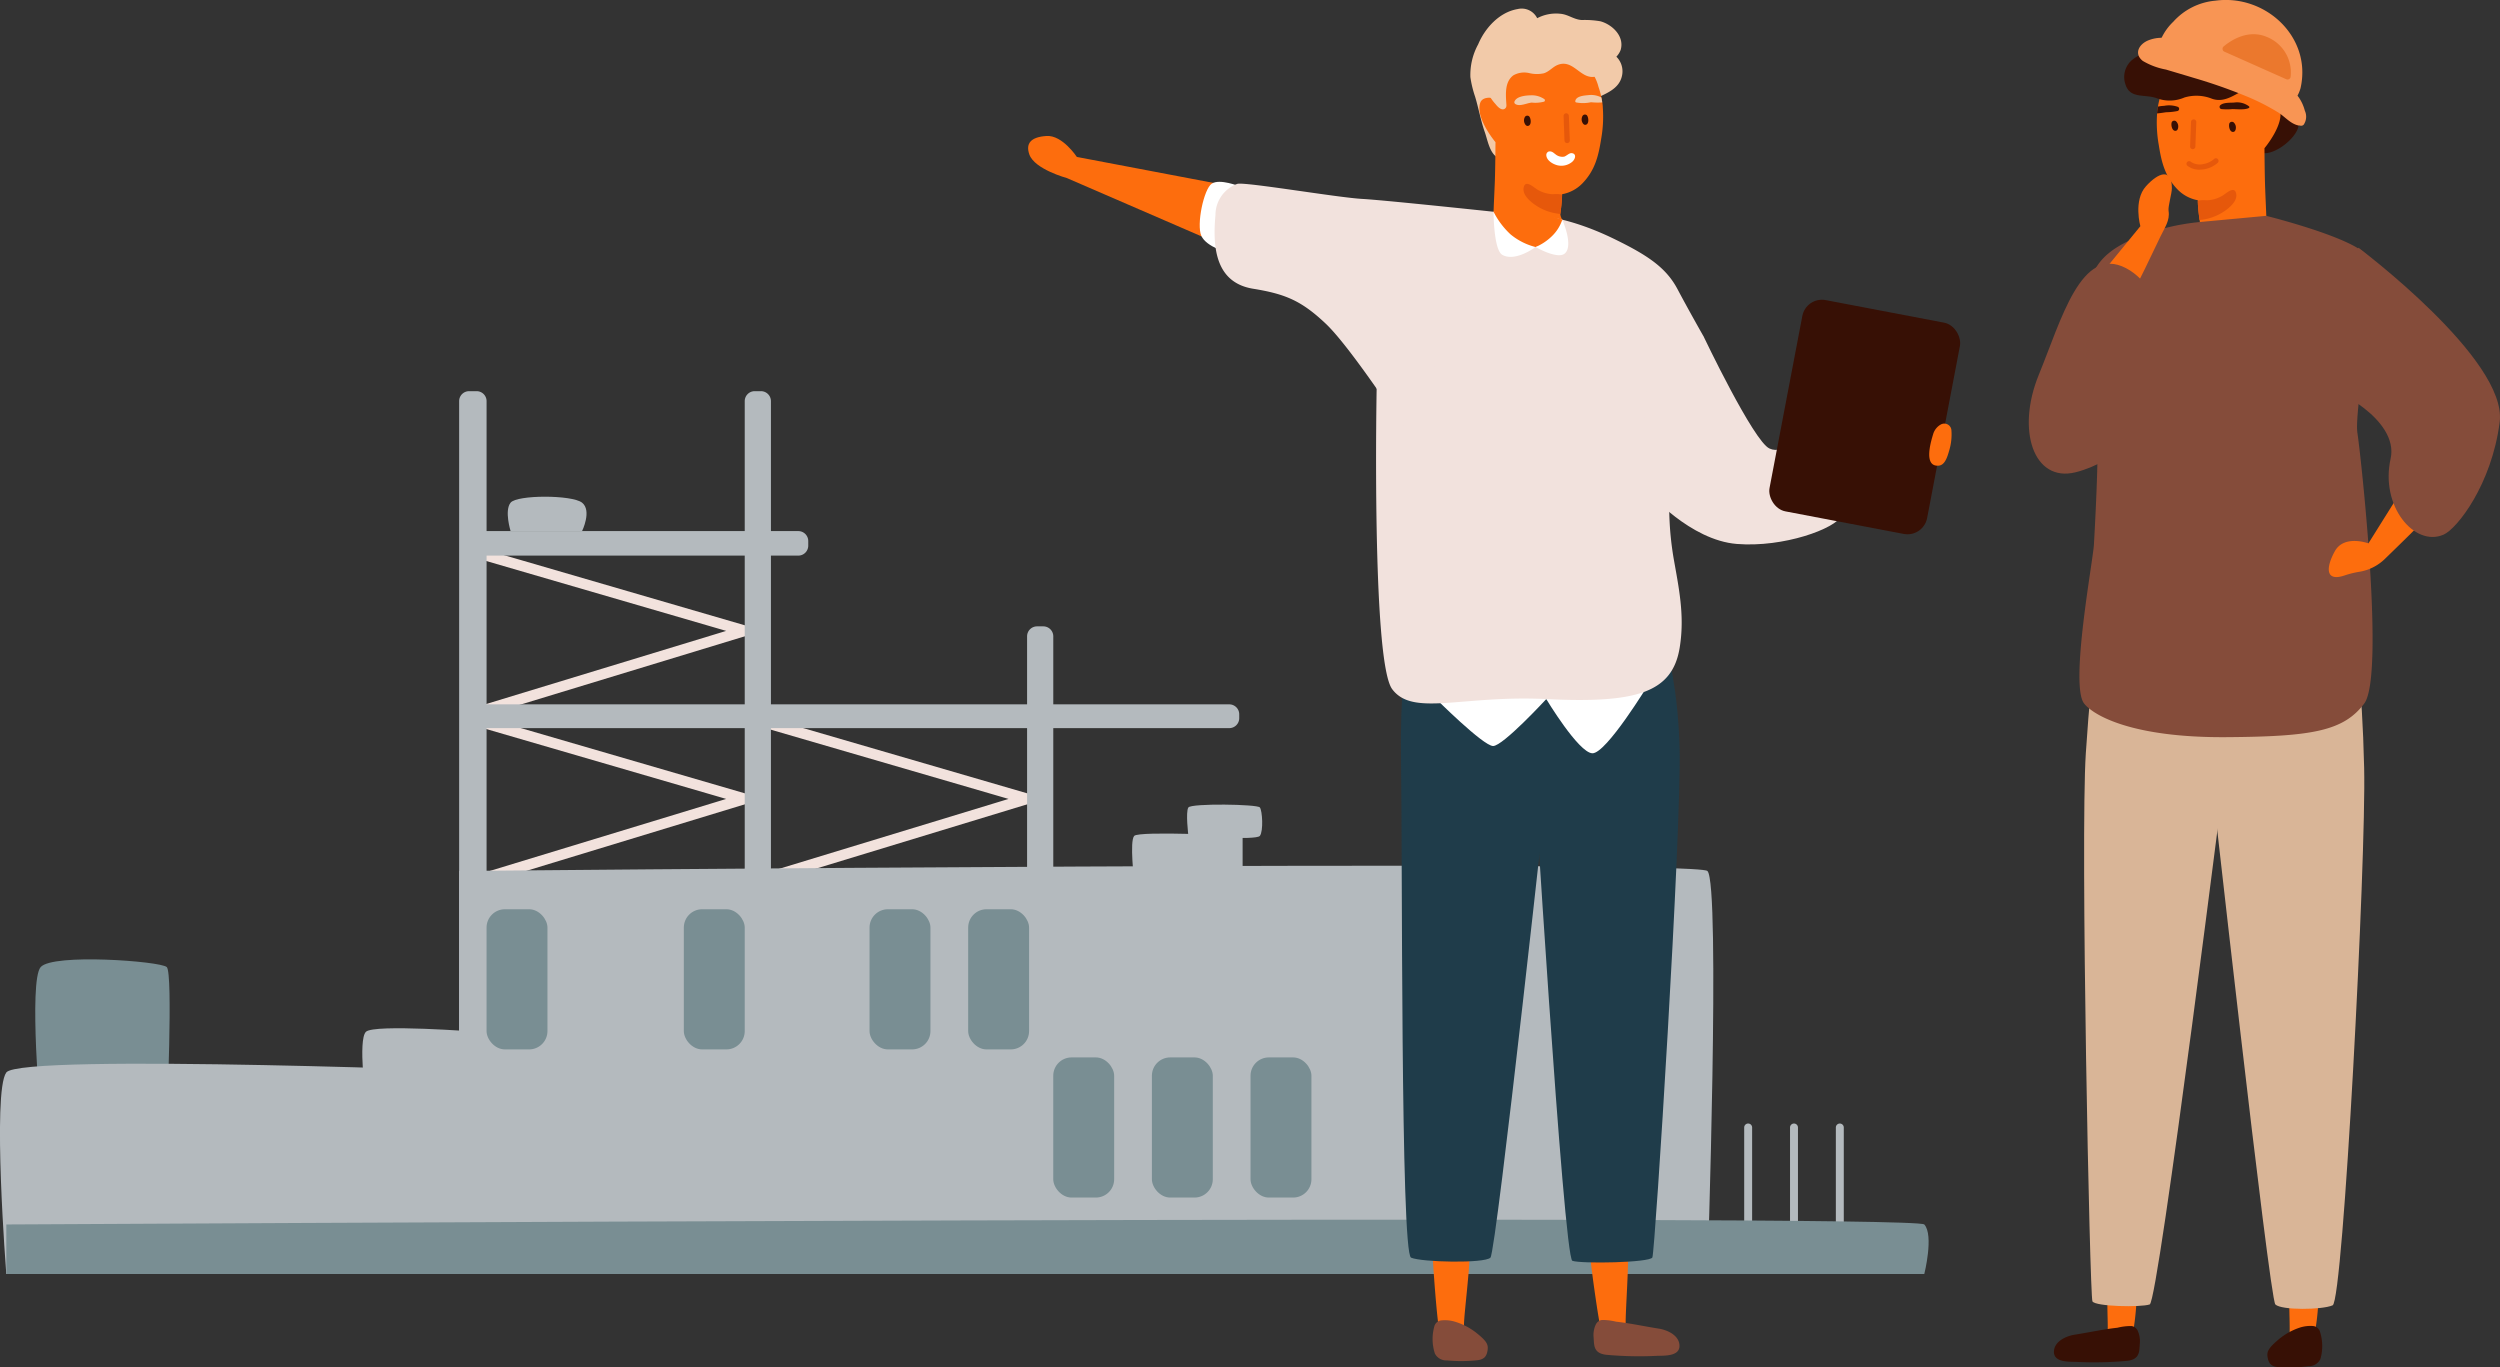<svg xmlns="http://www.w3.org/2000/svg" width="333.915" height="182.643" viewBox="0 0 333.915 182.643">
  <rect x="0" y="0" width="333.915" height="182.643" fill="#333333" stroke="none"/>
  <g id="グループ_2080" data-name="グループ 2080" transform="translate(-1209.861 -402.791)">
    <g id="グループ_2018" data-name="グループ 2018" transform="translate(1209.861 455.038)">
      <g id="グループ_1985" data-name="グループ 1985" transform="translate(4.709 75.892)">
        <path id="パス_1599" data-name="パス 1599" d="M1234.09,605.459h-16.837s-1.634-18.4,0-20.251,15.968-.788,16.837,0S1234.09,605.459,1234.09,605.459Z" transform="translate(-1216.527 -584.181)" fill="#798e93"/>
      </g>
      <g id="グループ_2010" data-name="グループ 2010" transform="translate(0 0)">
        <g id="グループ_1987" data-name="グループ 1987" transform="translate(232.965 97.818)">
          <g id="グループ_1986" data-name="グループ 1986">
            <path id="パス_1600" data-name="パス 1600" d="M1540.169,632.408a.53.53,0,0,1-.53-.53V615.748a.53.53,0,0,1,1.06,0v16.131A.53.53,0,0,1,1540.169,632.408Z" transform="translate(-1539.639 -615.218)" fill="#b4babe"/>
          </g>
        </g>
        <g id="グループ_1989" data-name="グループ 1989" transform="translate(239.087 97.818)">
          <g id="グループ_1988" data-name="グループ 1988">
            <path id="パス_1601" data-name="パス 1601" d="M1548.835,632.408a.53.53,0,0,1-.53-.53V615.748a.53.53,0,1,1,1.06,0v16.131A.53.53,0,0,1,1548.835,632.408Z" transform="translate(-1548.305 -615.218)" fill="#b4babe"/>
          </g>
        </g>
        <g id="グループ_1991" data-name="グループ 1991" transform="translate(245.209 97.818)">
          <g id="グループ_1990" data-name="グループ 1990">
            <path id="パス_1602" data-name="パス 1602" d="M1557.5,632.408a.53.53,0,0,1-.53-.53V615.748a.53.53,0,1,1,1.06,0v16.131A.53.53,0,0,1,1557.5,632.408Z" transform="translate(-1556.972 -615.218)" fill="#b4babe"/>
          </g>
        </g>
        <g id="グループ_1993" data-name="グループ 1993" transform="translate(64.281 21.258)">
          <g id="グループ_1992" data-name="グループ 1992">
            <path id="パス_1603" data-name="パス 1603" d="M1301.561,528.8a.707.707,0,0,1-.206-1.383l32.215-9.814-32.207-9.381a.706.706,0,0,1,.4-1.356l34.483,10.044a.707.707,0,0,1,.008,1.354l-34.483,10.5A.723.723,0,0,1,1301.561,528.8Z" transform="translate(-1300.855 -506.842)" fill="#f2e2dd"/>
          </g>
        </g>
        <g id="グループ_1995" data-name="グループ 1995" transform="translate(64.281 43.697)">
          <g id="グループ_1994" data-name="グループ 1994">
            <path id="パス_1604" data-name="パス 1604" d="M1301.561,560.568a.707.707,0,0,1-.206-1.383l32.215-9.813-32.207-9.382a.706.706,0,1,1,.4-1.356l34.483,10.044a.707.707,0,0,1,.008,1.354l-34.483,10.5A.7.7,0,0,1,1301.561,560.568Z" transform="translate(-1300.855 -538.606)" fill="#f2e2dd"/>
          </g>
        </g>
        <g id="グループ_1997" data-name="グループ 1997" transform="translate(101.993 43.697)">
          <g id="グループ_1996" data-name="グループ 1996">
            <path id="パス_1605" data-name="パス 1605" d="M1354.946,560.568a.707.707,0,0,1-.206-1.383l32.215-9.813-32.207-9.382a.706.706,0,0,1,.4-1.356l34.483,10.044a.706.706,0,0,1,.008,1.354l-34.483,10.5A.7.7,0,0,1,1354.946,560.568Z" transform="translate(-1354.239 -538.606)" fill="#f2e2dd"/>
          </g>
        </g>
        <g id="グループ_1998" data-name="グループ 1998" transform="translate(61.324 63.386)">
          <path id="パス_1606" data-name="パス 1606" d="M1463.4,621.011H1296.67V567.177s164.945-1.573,166.725,0S1463.4,621.011,1463.4,621.011Z" transform="translate(-1296.67 -566.478)" fill="#b4babe"/>
        </g>
        <g id="グループ_1999" data-name="グループ 1999" transform="translate(62.298 41.83)">
          <path id="長方形_1500" data-name="長方形 1500" d="M0,0H101.888a1.333,1.333,0,0,1,1.333,1.333v.511a1.333,1.333,0,0,1-1.333,1.333H0a0,0,0,0,1,0,0V0A0,0,0,0,1,0,0Z" fill="#b4babe"/>
        </g>
        <g id="グループ_2000" data-name="グループ 2000" transform="translate(61.325)">
          <path id="長方形_1501" data-name="長方形 1501" d="M0,0H86.058a1.333,1.333,0,0,1,1.333,1.333v1a1.333,1.333,0,0,1-1.333,1.333H0a0,0,0,0,1,0,0V0A0,0,0,0,1,0,0Z" transform="translate(0 87.391) rotate(-90)" fill="#b4babe"/>
        </g>
        <g id="グループ_2001" data-name="グループ 2001" transform="translate(99.47 0)">
          <path id="長方形_1502" data-name="長方形 1502" d="M0,0H86.058a1.333,1.333,0,0,1,1.333,1.333v.83A1.333,1.333,0,0,1,86.058,3.5H0a0,0,0,0,1,0,0V0A0,0,0,0,1,0,0Z" transform="translate(0 87.391) rotate(-90)" fill="#b4babe"/>
        </g>
        <g id="グループ_2002" data-name="グループ 2002" transform="translate(137.183 31.413)">
          <path id="長方形_1503" data-name="長方形 1503" d="M0,0H54.644a1.333,1.333,0,0,1,1.333,1.333v.83A1.333,1.333,0,0,1,54.644,3.5H0a0,0,0,0,1,0,0V0A0,0,0,0,1,0,0Z" transform="translate(0 55.978) rotate(-90)" fill="#b4babe"/>
        </g>
        <g id="グループ_2003" data-name="グループ 2003" transform="translate(62.298 18.688)">
          <path id="長方形_1504" data-name="長方形 1504" d="M0,0H44.324a1.333,1.333,0,0,1,1.333,1.333v.61a1.333,1.333,0,0,1-1.333,1.333H0a0,0,0,0,1,0,0V0A0,0,0,0,1,0,0Z" fill="#b4babe"/>
        </g>
        <g id="グループ_2004" data-name="グループ 2004" transform="translate(0 89.83)">
          <path id="パス_1607" data-name="パス 1607" d="M1210.7,632h67.355V605.083s-65.457-2.637-67.355,0S1210.7,632,1210.7,632Z" transform="translate(-1209.861 -603.911)" fill="#b4babe"/>
        </g>
        <g id="グループ_2005" data-name="グループ 2005" transform="translate(0.844 110.661)">
          <path id="パス_1608" data-name="パス 1608" d="M1467.231,640.657H1211.055v-6.62s254.874-1.435,256.176,0S1467.231,640.657,1467.231,640.657Z" transform="translate(-1211.055 -633.399)" fill="#798e93"/>
        </g>
        <g id="グループ_2006" data-name="グループ 2006" transform="translate(48.39 85.093)">
          <path id="パス_1609" data-name="パス 1609" d="M1278.851,597.674c1.1-1.055,14.835,0,14.835,0v9.254h-14.835S1277.747,598.729,1278.851,597.674Z" transform="translate(-1278.36 -597.205)" fill="#b4babe"/>
        </g>
        <g id="グループ_2007" data-name="グループ 2007" transform="translate(151.208 59.086)">
          <path id="パス_1610" data-name="パス 1610" d="M1438.67,566.715h-14.482s-.633-5.3,0-6.008,14.482,0,14.482,0Z" transform="translate(-1423.907 -560.391)" fill="#b4babe"/>
        </g>
        <g id="グループ_2008" data-name="グループ 2008" transform="translate(158.554 55.229)">
          <path id="パス_1611" data-name="パス 1611" d="M1444.026,559.1c-.493.644-9.545,0-9.545,0s-.4-3.234,0-3.8,9.213-.437,9.545,0S1444.518,558.46,1444.026,559.1Z" transform="translate(-1434.305 -554.93)" fill="#b4babe"/>
        </g>
        <g id="グループ_2009" data-name="グループ 2009" transform="translate(67.818 14.096)">
          <path id="パス_1612" data-name="パス 1612" d="M1315.787,501.3h-9.544s-.856-2.74,0-3.8,8.2-1.062,9.544,0S1315.787,501.3,1315.787,501.3Z" transform="translate(-1305.862 -496.704)" fill="#b4babe"/>
        </g>
      </g>
      <g id="グループ_2011" data-name="グループ 2011" transform="translate(64.987 69.198)">
        <rect id="長方形_1505" data-name="長方形 1505" width="8.135" height="18.72" rx="2.448" fill="#798e93"/>
      </g>
      <g id="グループ_2012" data-name="グループ 2012" transform="translate(91.336 69.198)">
        <rect id="長方形_1506" data-name="長方形 1506" width="8.135" height="18.72" rx="2.448" fill="#798e93"/>
      </g>
      <g id="グループ_2013" data-name="グループ 2013" transform="translate(116.141 69.198)">
        <rect id="長方形_1507" data-name="長方形 1507" width="8.135" height="18.72" rx="2.448" fill="#798e93"/>
      </g>
      <g id="グループ_2014" data-name="グループ 2014" transform="translate(129.316 69.198)">
        <rect id="長方形_1508" data-name="長方形 1508" width="8.135" height="18.72" rx="2.448" fill="#798e93"/>
      </g>
      <g id="グループ_2015" data-name="グループ 2015" transform="translate(140.679 88.987)">
        <rect id="長方形_1509" data-name="長方形 1509" width="8.135" height="18.72" rx="2.448" fill="#798e93"/>
      </g>
      <g id="グループ_2016" data-name="グループ 2016" transform="translate(153.854 88.987)">
        <rect id="長方形_1510" data-name="長方形 1510" width="8.135" height="18.72" rx="2.448" fill="#798e93"/>
      </g>
      <g id="グループ_2017" data-name="グループ 2017" transform="translate(167.028 88.987)">
        <rect id="長方形_1511" data-name="長方形 1511" width="8.135" height="18.72" rx="2.448" fill="#798e93"/>
      </g>
    </g>
    <g id="グループ_2079" data-name="グループ 2079" transform="translate(1347.186 402.791)">
      <g id="グループ_2049" data-name="グループ 2049" transform="translate(0 1.174)">
        <g id="グループ_2019" data-name="グループ 2019" transform="translate(0 16.985)">
          <path id="パス_1613" data-name="パス 1613" d="M1410.762,431.3s-1.926-2.935-4.046-2.8-2.817,1.007-2.3,2.472c.706,1.987,5.011,3.148,5.011,3.148s18.185,7.882,18.316,7.932c3.794,1.426,2.447-7.059,2.447-7.059Z" transform="translate(-1404.255 -428.497)" fill="#fd6d0d"/>
        </g>
        <g id="グループ_2020" data-name="グループ 2020" transform="translate(22.916 23.112)">
          <path id="パス_1614" data-name="パス 1614" d="M1442.013,437.773s-2.649-1.071-3.709-.359-2.069,5.478-1.388,6.98,3.6,2.253,3.6,2.253Z" transform="translate(-1436.694 -437.17)" fill="#fff"/>
        </g>
        <g id="グループ_2021" data-name="グループ 2021" transform="translate(59.033)">
          <path id="パス_1615" data-name="パス 1615" d="M1488.9,409.19c.9-2.155,2.826-4.288,5.263-4.7a2.307,2.307,0,0,1,2.614,1.222,5.381,5.381,0,0,1,3.108-.593c1.045.092,1.766.763,2.84.834a12.307,12.307,0,0,1,2.5.17c1.6.438,3.242,2.02,2.7,3.829a2.625,2.625,0,0,1-.572.9,2.737,2.737,0,0,1,.77,2.465c-.36,1.943-2.324,2.494-3.857,3.285-2.409,1.25-3.808,3.942-6.167,5.333a17.065,17.065,0,0,1-6.464,1.851c.014.092.028.184.035.268h-.007c-.014.148-.156.3-.311.184-.954-.657-1.208-2.275-1.568-3.3-.544-1.54-.827-3.186-1.3-4.754a14.225,14.225,0,0,1-.628-2.6A8.506,8.506,0,0,1,1488.9,409.19Z" transform="translate(-1487.82 -404.453)" fill="#f2caa9"/>
        </g>
        <g id="グループ_2024" data-name="グループ 2024" transform="translate(75.057 165.376)">
          <g id="グループ_2022" data-name="グループ 2022">
            <path id="パス_1616" data-name="パス 1616" d="M1512.053,650.1c-.006-.02-.011-.04-.016-.059-.439-1.786-1.375-8.571-1.533-10.4-.077-.9,4.951-1.848,5.063-.136.094,1.44-.316,7.594-.312,9.034,0,1.168.07,2.588-1.488,2.766A1.6,1.6,0,0,1,1512.053,650.1Z" transform="translate(-1510.504 -638.555)" fill="#fd6d0d"/>
          </g>
          <g id="グループ_2023" data-name="グループ 2023" transform="translate(0.456 9.733)">
            <path id="パス_1617" data-name="パス 1617" d="M1512.274,652.353a7.509,7.509,0,0,1,1.871.224c1.945.218,3.8.63,5.73.932,1.086.169,2.741.872,2.758,2.286.018,1.45-2.062,1.311-3.035,1.349a48.46,48.46,0,0,1-6.678-.135c-1.815-.179-1.678-1.295-1.758-2.331a3.324,3.324,0,0,1,.271-1.673A1.08,1.08,0,0,1,1512.274,652.353Z" transform="translate(-1511.149 -652.332)" fill="#854c3a"/>
          </g>
        </g>
        <g id="グループ_2027" data-name="グループ 2027" transform="translate(54.02 165.55)">
          <g id="グループ_2025" data-name="グループ 2025">
            <path id="パス_1618" data-name="パス 1618" d="M1481.656,650.048c0-.021-.009-.04-.013-.06-.351-1.806-.85-8.659-.92-10.49-.033-.9,4.9-1.144,4.923.572.024,1.443-.65,7.141-.716,8.579-.054,1.167-.057,2.588-1.622,2.691A1.6,1.6,0,0,1,1481.656,650.048Z" transform="translate(-1480.724 -638.8)" fill="#fd6d0d"/>
          </g>
          <g id="グループ_2026" data-name="グループ 2026" transform="translate(0 9.601)">
            <path id="パス_1619" data-name="パス 1619" d="M1481.808,652.436a4.588,4.588,0,0,1,1.877.155,8.7,8.7,0,0,1,3.046,1.629c1.229,1,1.433,1.44,1.345,2.138-.128,1.015-.6,1.334-1.572,1.408a20.657,20.657,0,0,1-3.855.006,1.712,1.712,0,0,1-1.614-.908,6.249,6.249,0,0,1-.045-3.745A1.082,1.082,0,0,1,1481.808,652.436Z" transform="translate(-1480.724 -652.391)" fill="#854c3a"/>
          </g>
        </g>
        <g id="グループ_2028" data-name="グループ 2028" transform="translate(66.231 73.214)">
          <path id="パス_1620" data-name="パス 1620" d="M1513.977,511.742s4.457,7.418,4.81,21.9c.274,11.232-3.28,67.307-3.633,68.014s-9.507.863-10.685.451-5.363-69.034-5.363-69.034l-1.1-19.25s1.31-4.945,3.488-5.651S1513.977,511.742,1513.977,511.742Z" transform="translate(-1498.009 -508.092)" fill="#1f3c4a"/>
        </g>
        <g id="グループ_2029" data-name="グループ 2029" transform="translate(49.785 77.825)">
          <path id="パス_1621" data-name="パス 1621" d="M1477.59,514.62s-3.128,5.4-2.843,22.351c.2,12.162-.071,66.012,1.342,66.63s9.8.795,10.6,0,7.977-66.846,7.977-66.846l-.471-22.135Z" transform="translate(-1474.729 -514.62)" fill="#1f3c4a"/>
        </g>
        <g id="グループ_2030" data-name="グループ 2030" transform="translate(60.268 5.63)">
          <path id="パス_1622" data-name="パス 1622" d="M1491.266,434.658c-1.4,2.169,2.691,4.373,4.295,4.6a7,7,0,0,0,3.857-.968c.728-.389,2.55-1.992,1.5-2.988a1.743,1.743,0,0,1-.537-1.109c.106-.728.191-1.469.226-2.218,0-.007.007-.014,0-.028,0-.057.007-.113.007-.17s.007-.113.007-.162c0-.021.007-.035.007-.057a5.042,5.042,0,0,0,2.677-1.42c1.688-1.731,2.162-3.624,2.529-5.955a16.8,16.8,0,0,0,.219-4.232,4.054,4.054,0,0,0-.07-.65c-.007-.085-.021-.162-.035-.247-.021-.141-.05-.275-.078-.417a10.4,10.4,0,0,0-.389-1.406,5.949,5.949,0,0,0-3.433-4.027,9.193,9.193,0,0,0-7.071-.134,6.758,6.758,0,0,0-3.122,3.5c-.261.7-.509,1.406-.742,2.112,0,0-1.152-.155-1.434.678-.678,2.027,2.042,5.249,2.042,5.249s-.021,3.341-.085,5.2c-.057,1.5-.141,3-.184,4.5-.007.078-.014.134-.014.2A.275.275,0,0,0,1491.266,434.658Z" transform="translate(-1489.568 -412.423)" fill="#fd6d0d"/>
        </g>
        <g id="グループ_2031" data-name="グループ 2031" transform="translate(73.932 14.123)">
          <path id="パス_1623" data-name="パス 1623" d="M1509.014,425.525a.938.938,0,0,1,.04-.934.387.387,0,0,1,.539-.059c.24.248.335,1.08-.061,1.255C1509.3,425.89,1509.119,425.748,1509.014,425.525Z" transform="translate(-1508.912 -424.445)" fill="#371005"/>
        </g>
        <g id="グループ_2032" data-name="グループ 2032" transform="translate(66.232 14.271)">
          <path id="パス_1624" data-name="パス 1624" d="M1498.122,425.741a.937.937,0,0,1,.023-.935.388.388,0,0,1,.538-.069c.244.243.356,1.074-.037,1.256C1498.414,426.1,1498.232,425.962,1498.122,425.741Z" transform="translate(-1498.01 -424.654)" fill="#371005"/>
        </g>
        <g id="グループ_2033" data-name="グループ 2033" transform="translate(66.163 23.387)">
          <path id="パス_1625" data-name="パス 1625" d="M1500.253,440.836a7.037,7.037,0,0,0,2.574.738c.107-.734.192-1.469.229-2.221a.167.167,0,0,0-.04-.012c.013,0,.025-.013.04-.017,0-.058.009-.112.009-.17a1.186,1.186,0,0,1,0-.161,3.816,3.816,0,0,0-1.172-.056,4.275,4.275,0,0,1-2.259-.7c-.511-.353-1.551-1.279-1.713-.095C1497.765,439.282,1499.394,440.4,1500.253,440.836Z" transform="translate(-1497.913 -437.559)" fill="#e6580b"/>
        </g>
        <g id="グループ_2034" data-name="グループ 2034" transform="translate(54.336 90.147)">
          <path id="パス_1626" data-name="パス 1626" d="M1509.739,532.063s-5.7,9.381-7.551,9.292-6.148-7.241-6.148-7.241-5.773,6.27-7.1,6.27-7.771-6.446-7.771-6.446Z" transform="translate(-1481.172 -532.063)" fill="#fff"/>
        </g>
        <g id="グループ_2036" data-name="グループ 2036" transform="translate(71.516 13.957)">
          <g id="グループ_2035" data-name="グループ 2035">
            <path id="パス_1627" data-name="パス 1627" d="M1505.967,428.193a.355.355,0,0,1-.353-.341l-.122-3.277a.355.355,0,0,1,.341-.366.36.36,0,0,1,.366.34l.122,3.277a.353.353,0,0,1-.34.366Z" transform="translate(-1505.492 -424.209)" fill="#e6580b"/>
          </g>
        </g>
        <g id="グループ_2037" data-name="グループ 2037" transform="translate(69.209 19.046)">
          <path id="パス_1628" data-name="パス 1628" d="M1505.615,431.647c-.333-.035-.708.391-1.013.471a1.433,1.433,0,0,1-1.147-.316c-.2-.129-.465-.466-.906-.372a.494.494,0,0,0-.323.445c-.006.727.85,1.232,1.469,1.39a2.242,2.242,0,0,0,1.974-.446C1506.114,432.454,1506.306,431.718,1505.615,431.647Z" transform="translate(-1502.226 -431.413)" fill="#fff"/>
        </g>
        <g id="グループ_2038" data-name="グループ 2038" transform="translate(46.162 27.397)">
          <path id="パス_1629" data-name="パス 1629" d="M1485.712,443.436c5.327-.727,10.7.562,15.98,3.132,4.474,2.178,6.947,3.826,8.477,6.711s3.474,6.3,3.474,6.3q-1.5,5.625-3.009,11.247a42.059,42.059,0,0,0-1.012,18.227c.721,4.135,1.543,7.817.839,12.127-.982,6.021-5.8,7.444-17.819,6.858-11.308-.551-17.812,2.384-20.578-1.325s-2.076-40.143-2.076-40.143-.855-9.978-.026-12.642c1.069-3.437,4.422-5.82,7.383-7.55A22.5,22.5,0,0,1,1485.712,443.436Z" transform="translate(-1469.601 -443.235)" fill="#f2e2dd"/>
        </g>
        <g id="グループ_2039" data-name="グループ 2039" transform="translate(73.077 11.515)">
          <path id="パス_1630" data-name="パス 1630" d="M1507.7,421.6a.159.159,0,0,0,.113.148,4.951,4.951,0,0,0,1.985-.028,8.814,8.814,0,0,0,1.5.028c-.007-.085-.021-.162-.035-.247-.021-.141-.049-.276-.078-.417a2.945,2.945,0,0,0-1.745-.311C1508.938,420.821,1507.765,420.885,1507.7,421.6Z" transform="translate(-1507.701 -420.754)" fill="#f2caa9"/>
        </g>
        <g id="グループ_2040" data-name="グループ 2040" transform="translate(64.941 11.56)">
          <path id="パス_1631" data-name="パス 1631" d="M1496.213,421.615c.292-.683,1.531-.79,2.172-.8a2.933,2.933,0,0,1,1.82.521.205.205,0,0,1-.041.321,4.519,4.519,0,0,1-1.658.129c-.643.055-1.623.577-2.2.185A.272.272,0,0,1,1496.213,421.615Z" transform="translate(-1496.183 -420.817)" fill="#f2caa9"/>
        </g>
        <g id="グループ_2041" data-name="グループ 2041" transform="translate(61.34 4.364)">
          <path id="パス_1632" data-name="パス 1632" d="M1492.185,413.674a6.851,6.851,0,0,1,4.839-2.981,13.791,13.791,0,0,1,3.363.24,11.365,11.365,0,0,1,2.96.48c.876.29,2.451.932,2.9,1.929a.236.236,0,0,1,.2.127,1.194,1.194,0,0,1-.876,1.844c-2.021.5-2.96-2.388-5.086-1.554-.671.261-1.137.9-1.865,1.123a4.333,4.333,0,0,1-1.95-.028,2.924,2.924,0,0,0-2.114.3c-1.154.855-1.021,2.467-.945,3.731.014.233.064.495-.134.678-.466.431-1.06-.254-1.328-.593a5.621,5.621,0,0,1-.516-.651,3.051,3.051,0,0,1-.508-1.024,3.343,3.343,0,0,1,.036-1.291A6.874,6.874,0,0,1,1492.185,413.674Z" transform="translate(-1491.086 -410.63)" fill="#f2caa9"/>
        </g>
        <g id="グループ_2042" data-name="グループ 2042" transform="translate(24.905 23.357)">
          <path id="パス_1633" data-name="パス 1633" d="M1479.524,441.562s-16.941-1.82-20.3-2.008-15.725-2.315-16.689-2.008a4.423,4.423,0,0,0-2.911,4.157c-.4,4.327,0,9.03,5.031,9.848,4.3.7,6.446,1.589,9.713,4.68s10.23,13.737,10.23,13.737Z" transform="translate(-1439.509 -437.516)" fill="#f2e2dd"/>
        </g>
        <g id="グループ_2043" data-name="グループ 2043" transform="translate(62.162 26.354)">
          <path id="パス_1634" data-name="パス 1634" d="M1501.432,443.574s.553,2.195-2.32,3.306c-5.328,2.061-6.862-4.367-6.862-4.367s3.183-.755,3.359-.755S1501.432,443.574,1501.432,443.574Z" transform="translate(-1492.25 -441.759)" fill="#fd6d0d"/>
        </g>
        <g id="グループ_2044" data-name="グループ 2044" transform="translate(82.182 43.74)">
          <path id="パス_1635" data-name="パス 1635" d="M1528.612,466.37s6.694,14.05,8.813,14.992,3.414-2,5.886-1.766,4.592,8.948,3.768,10.714-7.771,4.3-14.011,3.8-11.758-6.861-11.758-6.861-.722-10.243-.722-12.363S1528.612,466.37,1528.612,466.37Z" transform="translate(-1520.589 -466.37)" fill="#f2e2dd"/>
        </g>
        <g id="グループ_2045" data-name="グループ 2045" transform="translate(98.525 38.408)">
          <rect id="長方形_1512" data-name="長方形 1512" width="21.428" height="28.728" rx="2.667" transform="translate(21.05 32.232) rotate(-169.21)" fill="#371005"/>
        </g>
        <g id="グループ_2046" data-name="グループ 2046" transform="translate(120.348 55.402)">
          <path id="パス_1636" data-name="パス 1636" d="M1577.2,486.78c-.214.705-.542,1.642-1.3,1.716-2.119.2-1.036-3.282-.732-4.28A2.171,2.171,0,0,1,1576.17,483a.953.953,0,0,1,1.416.781,7.436,7.436,0,0,1-.291,2.676C1577.265,486.553,1577.233,486.664,1577.2,486.78Z" transform="translate(-1574.615 -482.878)" fill="#fd6d0d"/>
        </g>
        <g id="グループ_2047" data-name="グループ 2047" transform="translate(67.777 28.17)">
          <path id="パス_1637" data-name="パス 1637" d="M1503.765,444.329a5.443,5.443,0,0,1-1.385,2.2,7.1,7.1,0,0,1-2.182,1.452s2.915,1.683,3.888.872C1505.323,447.822,1503.765,444.329,1503.765,444.329Z" transform="translate(-1500.198 -444.329)" fill="#fff"/>
        </g>
        <g id="グループ_2048" data-name="グループ 2048" transform="translate(62.162 27.109)">
          <path id="パス_1638" data-name="パス 1638" d="M1497.865,447.539a8.465,8.465,0,0,1-3.353-1.7,10.585,10.585,0,0,1-2.262-3.014s0,5.084,1.168,5.755C1495.153,449.577,1497.865,447.539,1497.865,447.539Z" transform="translate(-1492.25 -442.827)" fill="#fff"/>
        </g>
      </g>
      <g id="グループ_2078" data-name="グループ 2078" transform="translate(133.658)">
        <g id="グループ_2052" data-name="グループ 2052" transform="translate(3.353 169.83)">
          <g id="グループ_2050" data-name="グループ 2050" transform="translate(7.141)">
            <path id="パス_1639" data-name="パス 1639" d="M1611.56,652.271c.006-.019.011-.039.016-.059a35.8,35.8,0,0,0,.64-5.472c.077-.9.695-2.489-.135-3.18a1.708,1.708,0,0,0-.962-.352c-2-.162-2.656,1.474-2.769,3.185-.094,1.44.011,2.881.007,4.321,0,1.168-.07,2.588,1.489,2.766A1.6,1.6,0,0,0,1611.56,652.271Z" transform="translate(-1608.311 -643.197)" fill="#fd6d0d"/>
          </g>
          <g id="グループ_2051" data-name="グループ 2051" transform="translate(0 7.266)">
            <path id="パス_1640" data-name="パス 1640" d="M1608.561,653.5a7.508,7.508,0,0,0-1.871.224c-1.945.218-3.8.63-5.73.932-1.086.17-2.741.872-2.758,2.286-.018,1.45,2.062,1.311,3.035,1.349a48.444,48.444,0,0,0,6.679-.135c1.815-.179,1.678-1.295,1.758-2.331a3.327,3.327,0,0,0-.271-1.674A1.08,1.08,0,0,0,1608.561,653.5Z" transform="translate(-1598.203 -653.482)" fill="#371005"/>
          </g>
        </g>
        <g id="グループ_2055" data-name="グループ 2055" transform="translate(31.861 169.83)">
          <g id="グループ_2053" data-name="グループ 2053" transform="translate(2.931)">
            <path id="パス_1641" data-name="パス 1641" d="M1645.956,652.271c.006-.019.01-.039.015-.059a35.768,35.768,0,0,0,.641-5.472c.077-.9.695-2.489-.135-3.18a1.71,1.71,0,0,0-.962-.352c-2-.162-2.657,1.474-2.768,3.185-.094,1.44.01,2.881.007,4.321,0,1.168-.07,2.588,1.489,2.766A1.6,1.6,0,0,0,1645.956,652.271Z" transform="translate(-1642.707 -643.197)" fill="#fd6d0d"/>
          </g>
          <g id="グループ_2054" data-name="グループ 2054" transform="translate(0 7.257)">
            <path id="パス_1642" data-name="パス 1642" d="M1644.707,653.5a4.586,4.586,0,0,0-1.871.224,8.708,8.708,0,0,0-2.984,1.739c-1.192,1.045-1.38,1.491-1.265,2.186.165,1.009.649,1.311,1.622,1.349a20.719,20.719,0,0,0,3.853-.135,1.713,1.713,0,0,0,1.58-.967,6.253,6.253,0,0,0-.093-3.744A1.08,1.08,0,0,0,1644.707,653.5Z" transform="translate(-1638.558 -653.471)" fill="#371005"/>
          </g>
        </g>
        <g id="グループ_2056" data-name="グループ 2056" transform="translate(7.384 75.2)">
          <path id="パス_1643" data-name="パス 1643" d="M1608.208,512.892s-2.3-5.043-4.07,21.764c-.742,11.211.53,72.5.883,73.2s6.476.824,7.653.413,10.4-74.049,10.4-74.049l1.1-19.25s-1.31-4.945-3.488-5.651S1608.208,512.892,1608.208,512.892Z" transform="translate(-1603.91 -509.242)" fill="#d9b597"/>
        </g>
        <g id="グループ_2057" data-name="グループ 2057" transform="translate(24.163 79.811)">
          <path id="パス_1644" data-name="パス 1644" d="M1644.733,515.77s3.015-.408,3.553,22.774c.282,12.161-2.8,71.143-4.209,71.761s-6.859.677-7.653-.117-8.763-72.283-8.763-72.283l.471-22.135Z" transform="translate(-1627.661 -515.769)" fill="#d9b597"/>
        </g>
        <g id="グループ_2058" data-name="グループ 2058" transform="translate(29.244 13.659)">
          <path id="パス_1645" data-name="パス 1645" d="M1634.943,426.521a.275.275,0,0,1,.452-.119c.381.312.646.792,1.039,1.1a.265.265,0,0,1,.337-.023c.293.185.756-.115,1.125-.432a1.7,1.7,0,0,1,.632-1.583,1.1,1.1,0,0,1-.17-.449.543.543,0,0,1,.041-.583,3.232,3.232,0,0,1-.639-1.335c-.049-.159.188-.218.245-.068a1.36,1.36,0,0,0,.634.616.562.562,0,0,1,.073-.183c-.014-.041-.028-.083-.044-.118a2.493,2.493,0,0,1-.589-.274.515.515,0,0,1,.52-.889,9.719,9.719,0,0,1,1.928,1.019c.019.014.04.023.058.037a2.33,2.33,0,0,1,1.042,2.061c-.267,1.647-3.291,4.029-4.966,3.575C1635.7,428.61,1634.518,427.636,1634.943,426.521Z" transform="translate(-1634.854 -422.126)" fill="#371005"/>
        </g>
        <g id="グループ_2059" data-name="グループ 2059" transform="translate(17.077 7.616)">
          <path id="パス_1646" data-name="パス 1646" d="M1628.171,440.4a6.969,6.969,0,0,1-3.851-.966c-.733-.388-2.551-1.994-1.5-2.984a.565.565,0,0,1,.713-.025c-.061-.365-.124-.723-.172-1.084-.107-.733-.192-1.469-.23-2.221,0-.006,0-.015,0-.029,0-.058-.008-.112-.008-.17a1.231,1.231,0,0,0,0-.161c0-.023-.005-.037-.007-.06a5,5,0,0,1-2.675-1.414c-1.691-1.735-2.163-3.631-2.532-5.959a17.154,17.154,0,0,1-.222-4.229,7.728,7.728,0,0,1,.109-.9,11.1,11.1,0,0,1,.464-1.82,5.963,5.963,0,0,1,3.437-4.032,9.169,9.169,0,0,1,7.067-.129,6.752,6.752,0,0,1,3.128,3.5c.261.7.506,1.409.737,2.114,0,0,1.155-.162,1.433.673.679,2.027-2.037,5.249-2.037,5.249s.021,3.341.087,5.2c.052,1.506.134,3.006.181,4.5,0,.074.01.134.015.2a.3.3,0,0,1,.168.144C1633.871,437.974,1629.778,440.181,1628.171,440.4Z" transform="translate(-1617.63 -413.573)" fill="#fd6d0d"/>
        </g>
        <g id="グループ_2060" data-name="グループ 2060" transform="translate(19.045 16.124)">
          <path id="パス_1647" data-name="パス 1647" d="M1621.31,426.57a.938.938,0,0,0-.29-.889.389.389,0,0,0-.536.088c-.164.3-.032,1.131.4,1.193C1621.134,427,1621.269,426.813,1621.31,426.57Z" transform="translate(-1620.417 -425.615)" fill="#371005"/>
        </g>
        <g id="グループ_2061" data-name="グループ 2061" transform="translate(26.744 16.272)">
          <path id="パス_1648" data-name="パス 1648" d="M1632.208,426.78a.938.938,0,0,0-.29-.889.39.39,0,0,0-.535.088c-.163.3-.032,1.13.4,1.192C1632.032,427.208,1632.167,427.022,1632.208,426.78Z" transform="translate(-1631.315 -425.825)" fill="#371005"/>
        </g>
        <g id="グループ_2062" data-name="グループ 2062" transform="translate(22.563 25.373)">
          <path id="パス_1649" data-name="パス 1649" d="M1628.212,441.986a7.036,7.036,0,0,1-2.574.738c-.107-.733-.192-1.469-.229-2.221a.166.166,0,0,1,.04-.012c-.013,0-.025-.013-.04-.017,0-.058-.008-.112-.008-.17a1.229,1.229,0,0,0,0-.161,3.819,3.819,0,0,1,1.172-.056,4.274,4.274,0,0,0,2.258-.7c.51-.353,1.551-1.279,1.713-.095C1630.7,440.432,1629.071,441.553,1628.212,441.986Z" transform="translate(-1625.397 -438.709)" fill="#e6580b"/>
        </g>
        <g id="グループ_2064" data-name="グループ 2064" transform="translate(21.536 15.943)">
          <g id="グループ_2063" data-name="グループ 2063">
            <path id="パス_1650" data-name="パス 1650" d="M1624.3,429.343h-.014a.353.353,0,0,1-.34-.366l.122-3.276a.353.353,0,0,1,.353-.341h.013a.354.354,0,0,1,.34.366l-.121,3.276A.354.354,0,0,1,1624.3,429.343Z" transform="translate(-1623.943 -425.36)" fill="#e6580b"/>
          </g>
        </g>
        <g id="グループ_2065" data-name="グループ 2065" transform="translate(25.476 13.686)">
          <path id="パス_1651" data-name="パス 1651" d="M1633.441,422.676a2.618,2.618,0,0,0-1.954-.5c-.553.042-1.388-.035-1.846.338a.3.3,0,0,0,.119.535,7.986,7.986,0,0,0,1.51,0c.469.013.939.053,1.409.022C1632.823,423.067,1633.753,422.976,1633.441,422.676Z" transform="translate(-1629.52 -422.165)" fill="#371005"/>
        </g>
        <g id="グループ_2066" data-name="グループ 2066" transform="translate(17.127 14.084)">
          <path id="パス_1652" data-name="パス 1652" d="M1620.439,423.472a8.048,8.048,0,0,1-1.5.164c-.412.049-.827.134-1.24.155a7.728,7.728,0,0,1,.109-.9,4.086,4.086,0,0,1,.821-.107,3.479,3.479,0,0,1,1.873.142A.3.3,0,0,1,1620.439,423.472Z" transform="translate(-1617.701 -422.729)" fill="#371005"/>
        </g>
        <g id="グループ_2067" data-name="グループ 2067" transform="translate(3.676 28.829)">
          <path id="パス_1653" data-name="パス 1653" d="M1626.693,443.6l-8.866.826a29.921,29.921,0,0,0-9.581,2.553c-4.474,2.178-4.583,4.335-6.113,7.22s-3.474,6.3-3.474,6.3,4.619,6.88,5.267,9.117-.128,15.7-.246,17.875-3.235,18.794-1.314,21.24c1.294,1.647,6.553,4.6,19.093,4.5,11.321-.083,15.561-.8,18.328-4.5s-.45-33.161-.92-36.164,2.95-21.234,1.384-23.542C1638.575,446.551,1626.693,443.6,1626.693,443.6Z" transform="translate(-1598.661 -443.6)" fill="#854c3a"/>
        </g>
        <g id="グループ_2069" data-name="グループ 2069" transform="translate(21.051 21.14)">
          <g id="グループ_2068" data-name="グループ 2068">
            <path id="パス_1654" data-name="パス 1654" d="M1625.028,434.236a2.535,2.535,0,0,1-1.657-.528.353.353,0,0,1,.476-.521,2.077,2.077,0,0,0,1.645.305,2.933,2.933,0,0,0,1.453-.676.353.353,0,0,1,.493.506,3.655,3.655,0,0,1-2.41.914Z" transform="translate(-1623.256 -432.717)" fill="#e6580b"/>
          </g>
        </g>
        <g id="グループ_2070" data-name="グループ 2070" transform="translate(12.745 7.068)">
          <path id="パス_1655" data-name="パス 1655" d="M1612.788,413.554c1.646-1.25,3.9-.657,5.729-.3,1.964.389,3.906.883,5.87,1.265,1.54.3,3.808.523,5.044,1.568a.536.536,0,0,1-.085.834.4.4,0,0,1-.389.452c-1.688.127-2.8,1.448-4.408,1.681a2.783,2.783,0,0,1-1.342-.141,5.6,5.6,0,0,0-3.673-.162,4.933,4.933,0,0,1-3.751.078c-1.6-.551-3.553.134-4.14-1.879A2.98,2.98,0,0,1,1612.788,413.554Z" transform="translate(-1611.499 -412.797)" fill="#371005"/>
        </g>
        <g id="グループ_2073" data-name="グループ 2073" transform="translate(14.587)">
          <g id="グループ_2071" data-name="グループ 2071">
            <path id="パス_1656" data-name="パス 1656" d="M1615.376,408.224a4.751,4.751,0,0,1,1.832-.384l.071-.052a7.337,7.337,0,0,1,1.539-2.1,8.554,8.554,0,0,1,5.623-2.807c6.649-.907,12.924,4.841,11.369,11.688a5.155,5.155,0,0,1-.406,1c.057.078.116.15.172.23a5.607,5.607,0,0,1,.807,1.777,1.9,1.9,0,0,1-.156,1.872.481.481,0,0,1-.464.123c-.017,0-.033-.016-.05-.02a.655.655,0,0,1-.248-.016c-1.05-.251-1.771-1.187-2.656-1.735a29.648,29.648,0,0,0-3.914-2.016,70.654,70.654,0,0,0-7.377-2.6c-1.225-.372-2.453-.733-3.678-1.1a9.353,9.353,0,0,1-3.105-1.159C1613.554,409.987,1614.193,408.763,1615.376,408.224Z" transform="translate(-1614.106 -402.791)" fill="#f89554"/>
          </g>
          <g id="グループ_2072" data-name="グループ 2072" transform="translate(11.287 4.571)">
            <path id="パス_1657" data-name="パス 1657" d="M1638.594,415.274a.415.415,0,0,0,.586-.35,5.114,5.114,0,0,0-3.177-5.3c-2.52-1.064-4.81.466-5.771,1.269a.415.415,0,0,0,.1.7Z" transform="translate(-1630.083 -409.262)" fill="#eb782d"/>
          </g>
        </g>
        <g id="グループ_2074" data-name="グループ 2074" transform="translate(40.063 66.88)">
          <path id="パス_1658" data-name="パス 1658" d="M1655.464,503.16s-3.239-1.2-4.485,1.047c-1.177,2.119-1.326,4.132,1.3,3.238a12.237,12.237,0,0,1,1.936-.482,6.388,6.388,0,0,0,3.422-1.7c2.049-1.989,5.339-5.2,5.261-5.26-.113-.082-3.873-2.533-3.873-2.533Z" transform="translate(-1650.17 -497.465)" fill="#fd6d0d"/>
        </g>
        <g id="グループ_2075" data-name="グループ 2075" transform="translate(10.642 23.288)">
          <path id="パス_1659" data-name="パス 1659" d="M1612.775,442.682s-.968-3.445.756-5.345c1.63-1.8,3.459-2.5,3.453.271,0,.733-.536,2.445-.442,3.02.211,1.291-.524,2.255-1.086,3.435-1.226,2.578-3.216,6.725-3.294,6.669-.115-.08-3.641-2.855-3.641-2.855Z" transform="translate(-1608.521 -435.757)" fill="#fd6d0d"/>
        </g>
        <g id="グループ_2076" data-name="グループ 2076" transform="translate(40.11 33.087)">
          <path id="パス_1660" data-name="パス 1660" d="M1654.153,449.628s19.924,14.933,18.864,23.275-5.685,14.263-7.506,15.053c-3.865,1.678-8.483-3.8-7.064-10.151.6-2.677-1.465-5.126-3.514-6.715s-4.257-2.737-4.61-3.709.53-.618,0-4.239S1654.153,449.628,1654.153,449.628Z" transform="translate(-1650.236 -449.628)" fill="#854c3a"/>
        </g>
        <g id="グループ_2077" data-name="グループ 2077" transform="translate(0 35.229)">
          <path id="パス_1661" data-name="パス 1661" d="M1609.488,474.1s-4.2,5.032-9.8,6.414-7.934-5.613-4.9-13.022,5.66-17.36,11.643-14.249,6.97,14.835,6.97,14.835Z" transform="translate(-1593.457 -452.66)" fill="#854c3a"/>
        </g>
      </g>
    </g>
  </g>
</svg>
